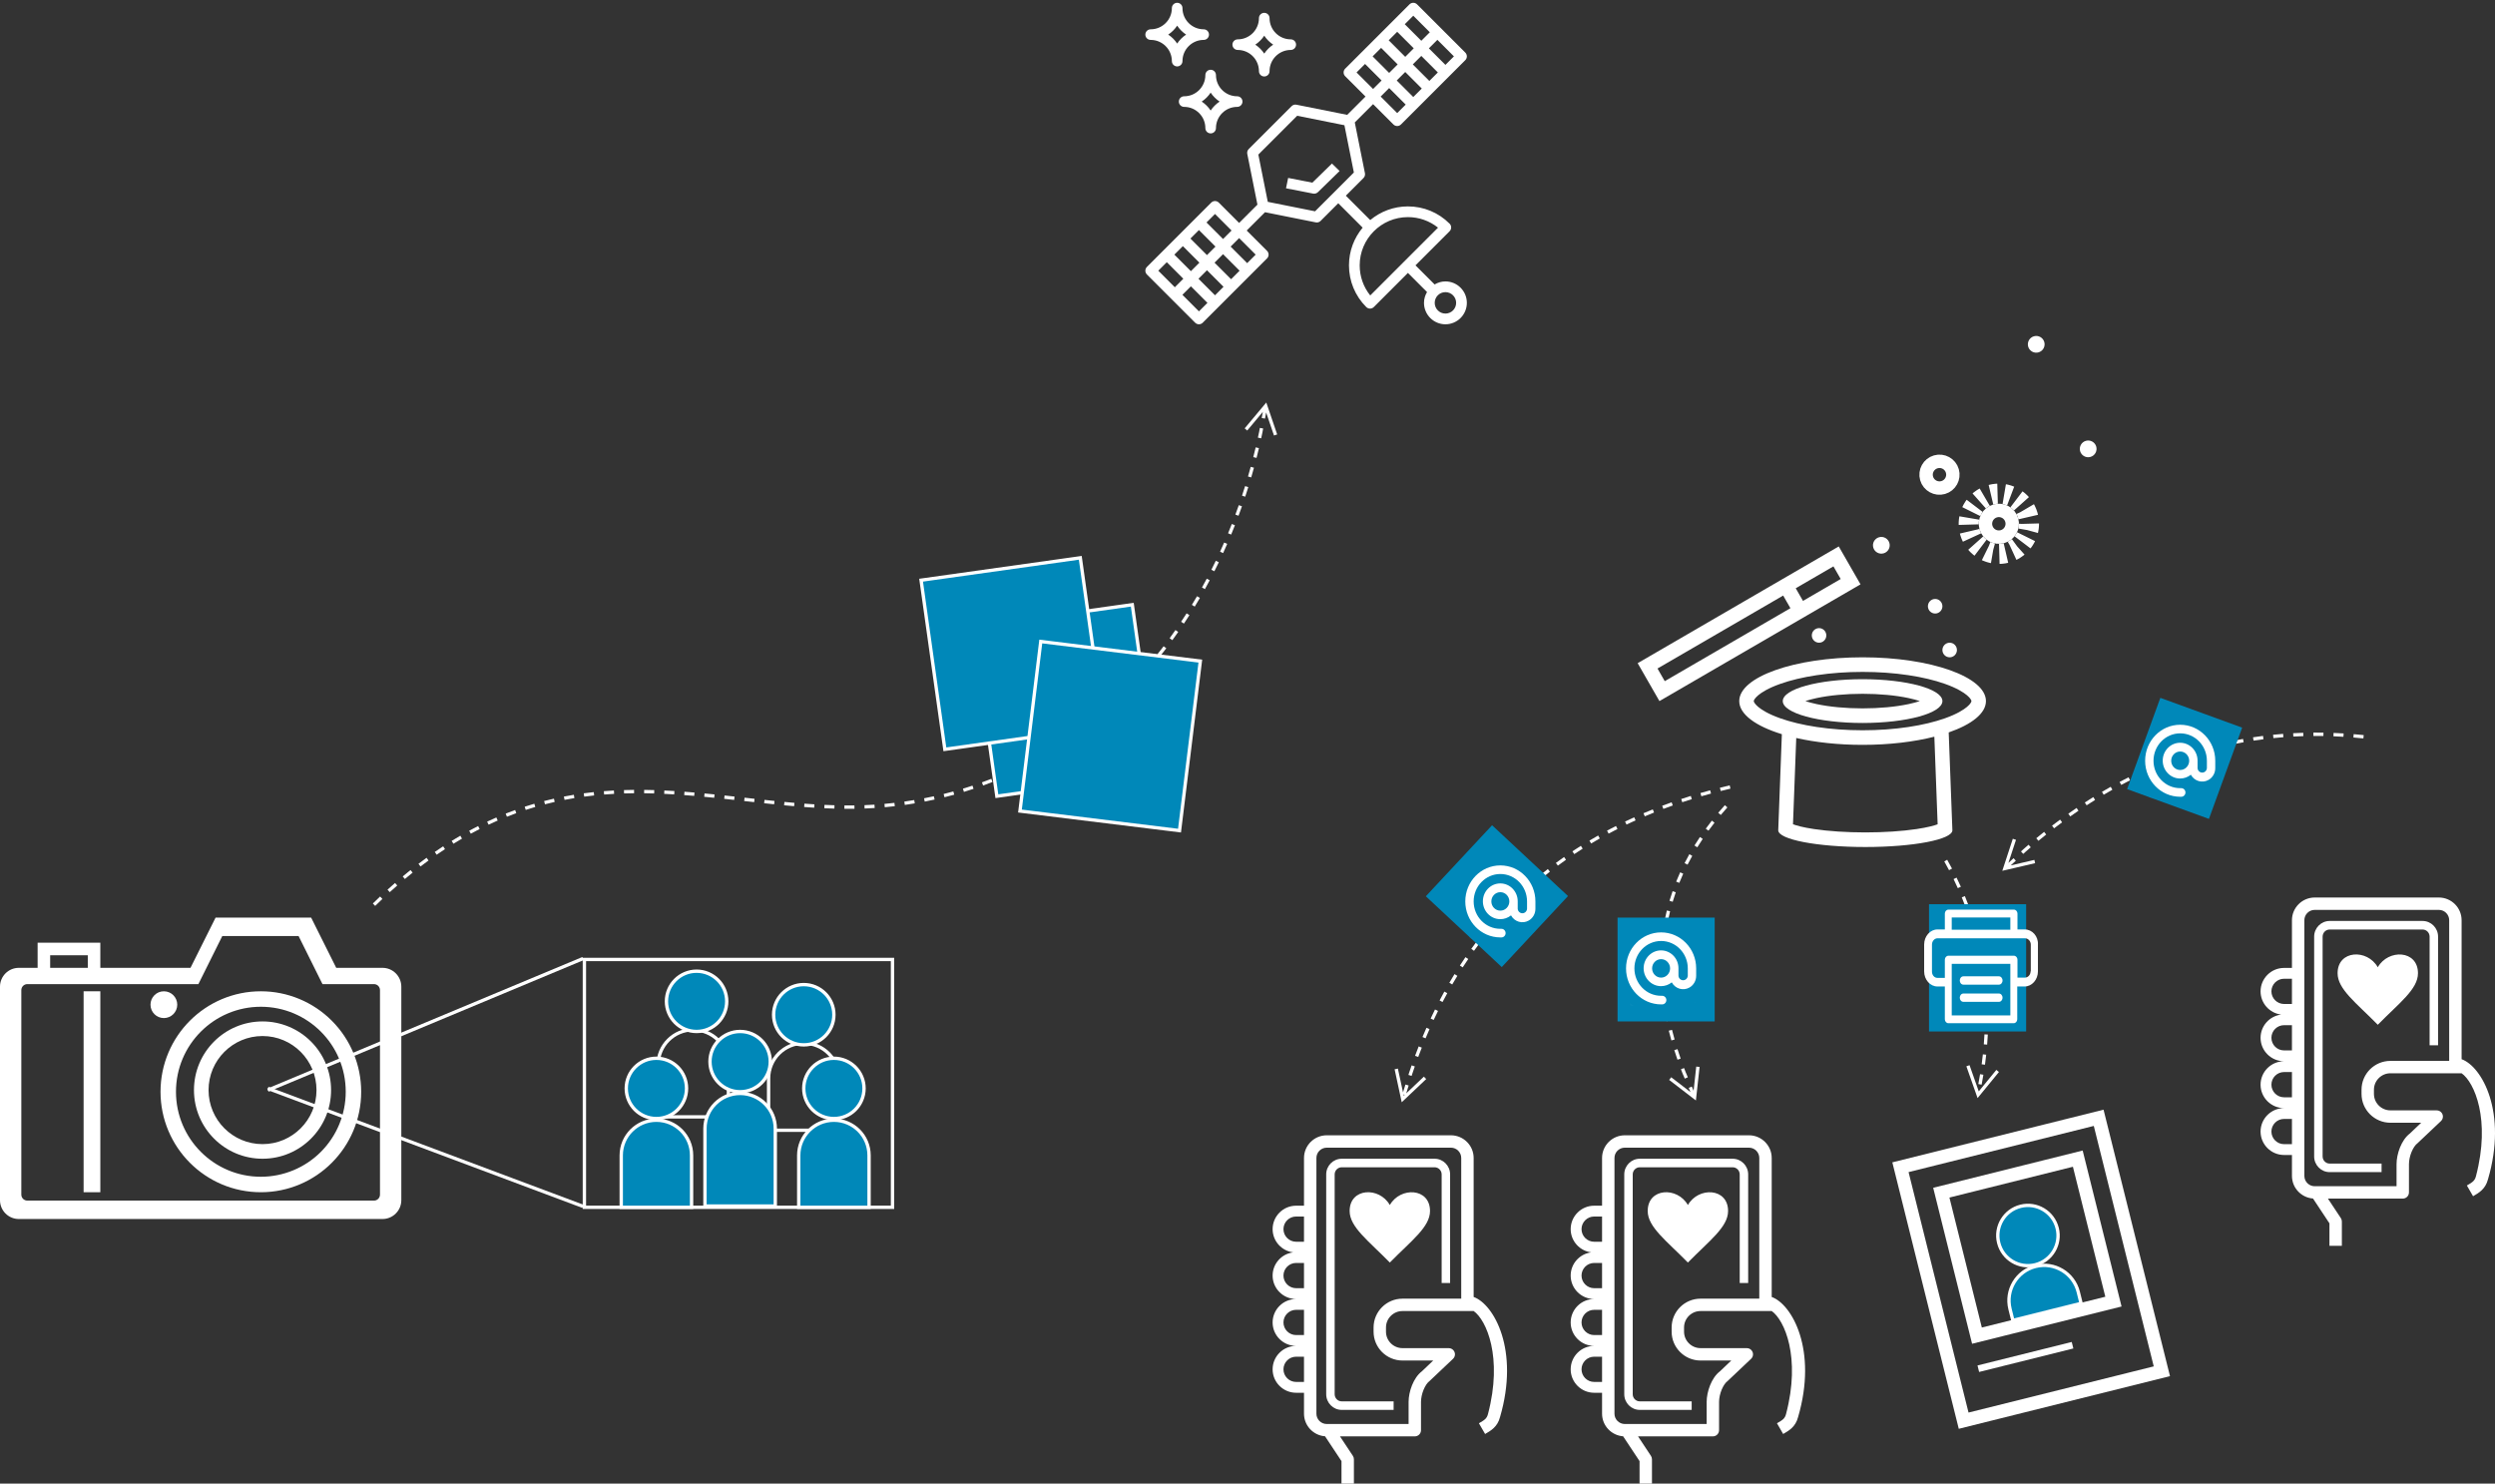 <?xml version="1.0" encoding="UTF-8"?>
<svg width="745px" height="443px" viewBox="0 0 745 443" version="1.1" xmlns="http://www.w3.org/2000/svg" xmlns:xlink="http://www.w3.org/1999/xlink">
    <rect x="0" y="0" width="745" height="443" fill="#333333" stroke="none"/>
    <!-- Generator: Sketch 52.3 (67297) - http://www.bohemiancoding.com/sketch -->
    <title>ai</title>
    <desc>Created with Sketch.</desc>
    <defs>
        <polygon id="path-1" points="2.001 3 26.001 3 25.305 20.82 22.757 23.906 18.365 27 11.223 27 5.01 25.715 2.001 20.225"></polygon>
        <polygon id="path-3" points="12.001 11 36.001 11 35.305 28.82 32.757 31.906 28.365 35 21.223 35 15.01 33.715 12.001 28.225"></polygon>
        <polygon id="path-5" points="5.001 7 29.001 7 28.305 24.82 25.757 27.906 21.365 31 14.223 31 8.01 29.715 5.001 24.225"></polygon>
    </defs>
    <g id="Wireframe" stroke="none" stroke-width="1" fill="none" fill-rule="evenodd">
        <g id="Homepage-Expanded" transform="translate(-551, -2374)">
            <g id="Content" transform="translate(-1, 0)">
                <g id="How-it-works" transform="translate(0.999, 810)">
                    <g id="How-it-works-2---expanded" transform="translate(0, 1483)">
                        <g id="ai" transform="translate(551, 81)">
                            <g id="User" transform="translate(380, 339)">
                                <path d="M52.93,4 L16.073,4 C14.38,4 13.001,5.373 13.001,7.06 L13.001,82.94 C13.001,84.628 14.38,86 16.073,86 L40.373,86 L40.373,79.448 C40.373,76.465 41.762,72.293 44.339,70.345 L47.691,67.162 L38.566,67.162 C33.829,67.162 29.975,63.323 29.975,58.605 L29.975,57.363 C29.975,52.645 33.828,48.806 38.564,48.806 L56.001,48.806 L56.001,7.06 C56.001,5.373 54.624,4 52.93,4 Z" id="Path"></path>
                                <path d="M52.93,4 L16.073,4 C14.38,4 13.001,5.373 13.001,7.06 L13.001,82.94 C13.001,84.628 14.38,86 16.073,86 L40.373,86 L40.373,79.448 C40.373,76.465 41.762,72.293 44.339,70.345 L47.691,67.162 L38.566,67.162 C33.829,67.162 29.975,63.323 29.975,58.605 L29.975,57.363 C29.975,52.645 33.828,48.806 38.564,48.806 L56.001,48.806 L56.001,7.06 C56.001,5.373 54.624,4 52.93,4 Z" id="Path"></path>
                                <path d="M52.93,4 L16.073,4 C14.38,4 13.001,5.373 13.001,7.06 L13.001,82.94 C13.001,84.628 14.38,86 16.073,86 L40.373,86 L40.373,79.448 C40.373,76.465 41.762,72.293 44.339,70.345 L47.691,67.162 L38.566,67.162 C33.829,67.162 29.975,63.323 29.975,58.605 L29.975,57.363 C29.975,52.645 33.828,48.806 38.564,48.806 L56.001,48.806 L56.001,7.06 C56.001,5.373 54.624,4 52.93,4 Z" id="Path"></path>
                                <path d="M24.274,104 L24.274,96.74 C24.274,96.378 24.168,96.025 23.968,95.724 L20.114,89.905 L42.457,89.905 C43.48,89.905 44.31,89.078 44.31,88.058 C44.31,88.036 44.303,88.015 44.303,87.993 C44.303,87.971 44.31,87.95 44.31,87.928 L44.31,79.617 C44.31,77.277 45.51,74.355 46.875,73.364 L53.875,66.744 C53.878,66.739 53.88,66.737 53.883,66.732 C54.053,66.568 54.189,66.376 54.288,66.157 C54.29,66.148 54.295,66.142 54.298,66.135 C54.384,65.934 54.431,65.714 54.442,65.484 C54.442,65.466 54.447,65.452 54.447,65.436 C54.447,65.425 54.45,65.415 54.45,65.407 C54.45,65.19 54.407,64.986 54.339,64.794 C54.33,64.774 54.326,64.755 54.319,64.736 C54.235,64.519 54.108,64.324 53.952,64.154 C53.945,64.147 53.942,64.138 53.937,64.131 C53.932,64.126 53.93,64.126 53.925,64.124 C53.76,63.952 53.568,63.816 53.348,63.72 C53.34,63.717 53.334,63.712 53.326,63.707 C53.125,63.622 52.903,63.576 52.673,63.566 C52.655,63.563 52.641,63.561 52.625,63.561 C52.614,63.558 52.604,63.556 52.595,63.556 L38.784,63.556 C36.066,63.556 33.853,61.35 33.853,58.64 L33.853,57.393 C33.853,54.683 36.066,52.48 38.784,52.48 L58.759,52.48 L59.855,52.48 L60.031,52.48 C63.842,55.147 68.772,66.279 64.314,83.217 C64.313,83.221 64.313,83.227 64.312,83.229 C64.312,83.232 64.31,83.234 64.31,83.234 C63.969,84.586 63.274,85.031 61.6,85.99 L63.45,89.192 C65.184,88.196 67.147,87.065 67.896,84.17 C67.898,84.165 67.901,84.16 67.903,84.155 C73.772,64.114 66.092,50.456 60.028,48.279 L60.028,47.804 L60.028,6.773 C60.028,3.038 56.978,0 53.233,0 L16.168,0 C12.421,0 9.373,3.038 9.373,6.773 L9.373,21.024 L7.021,21.024 C3.151,21.024 0.001,24.164 0.001,28.022 C0.001,31.585 2.687,34.527 6.146,34.958 C2.687,35.39 0.001,38.332 0.001,41.895 C0.001,45.752 3.151,48.891 7.021,48.891 C3.151,48.891 0.001,52.03 0.001,55.889 C0.001,59.748 3.151,62.887 7.021,62.887 C3.151,62.887 0.001,66.026 0.001,69.885 C0.001,73.743 3.151,76.882 7.021,76.882 L9.373,76.882 L9.373,83.132 C9.373,86.695 12.149,89.62 15.658,89.879 L20.568,97.294 L20.568,104 L24.274,104 Z M9.371,73.651 L7.02,73.651 C4.936,73.651 3.24,71.96 3.24,69.882 C3.24,67.805 4.936,66.114 7.02,66.114 L9.371,66.114 L9.371,73.651 Z M9.371,59.654 L7.02,59.654 C4.936,59.654 3.24,57.964 3.24,55.885 C3.24,53.806 4.936,52.115 7.02,52.115 L9.371,52.115 L9.371,59.654 Z M9.371,45.657 L7.02,45.657 C4.936,45.657 3.24,43.966 3.24,41.89 C3.24,39.811 4.936,38.121 7.02,38.121 L9.371,38.121 L9.371,45.657 Z M9.371,31.789 L7.02,31.789 C4.936,31.789 3.24,30.098 3.24,28.022 C3.24,25.946 4.936,24.255 7.02,24.255 L9.371,24.255 L9.371,31.789 Z M56.32,48.783 L38.785,48.783 C34.022,48.783 30.148,52.645 30.148,57.393 L30.148,58.645 C30.148,63.392 34.023,67.255 38.786,67.255 L47.963,67.255 L44.592,70.459 C42.001,72.42 40.604,76.619 40.604,79.619 L40.604,86.211 L16.167,86.211 C14.464,86.211 13.078,84.83 13.078,83.132 L13.078,6.773 C13.078,5.076 14.464,3.695 16.167,3.695 L53.232,3.695 C54.935,3.695 56.32,5.076 56.32,6.773 L56.32,48.783 Z" id="Shape" fill="#FFFFFF" fill-rule="nonzero"></path>
                                <path d="M53.001,11.678 C53.001,9.099 50.921,7 48.366,7 L20.637,7 C18.081,7 16.001,9.098 16.001,11.678 L16.001,77.319 C16.001,79.9 18.081,82 20.637,82 L36.131,82 L36.133,79.448 L20.637,79.448 C19.474,79.448 18.529,78.493 18.529,77.32 L18.529,11.678 C18.529,10.506 19.475,9.552 20.637,9.552 L48.366,9.552 C49.528,9.552 50.474,10.506 50.474,11.678 L50.474,44.117 L53.001,44.117 L53.001,11.678 Z" id="Path" fill="#FFFFFF"></path>
                                <path d="M35.001,38 C28.574,31.455 23.001,27.393 23.001,22.611 C23.001,15.668 31.852,15.282 35.001,20.824 C38.127,15.323 47.001,15.644 47.001,22.611 C47.003,27.392 41.432,31.454 35.001,38 Z" id="Path" fill="#FFFFFF"></path>
                            </g>
                            <g id="User-Copy" transform="translate(469, 339)">
                                <path d="M52.93,4 L16.073,4 C14.38,4 13.001,5.373 13.001,7.06 L13.001,82.94 C13.001,84.628 14.38,86 16.073,86 L40.373,86 L40.373,79.448 C40.373,76.465 41.762,72.293 44.339,70.345 L47.691,67.162 L38.566,67.162 C33.829,67.162 29.975,63.323 29.975,58.605 L29.975,57.363 C29.975,52.645 33.828,48.806 38.564,48.806 L56.001,48.806 L56.001,7.06 C56.001,5.373 54.624,4 52.93,4 Z" id="Path"></path>
                                <path d="M52.93,4 L16.073,4 C14.38,4 13.001,5.373 13.001,7.06 L13.001,82.94 C13.001,84.628 14.38,86 16.073,86 L40.373,86 L40.373,79.448 C40.373,76.465 41.762,72.293 44.339,70.345 L47.691,67.162 L38.566,67.162 C33.829,67.162 29.975,63.323 29.975,58.605 L29.975,57.363 C29.975,52.645 33.828,48.806 38.564,48.806 L56.001,48.806 L56.001,7.06 C56.001,5.373 54.624,4 52.93,4 Z" id="Path"></path>
                                <path d="M52.93,4 L16.073,4 C14.38,4 13.001,5.373 13.001,7.06 L13.001,82.94 C13.001,84.628 14.38,86 16.073,86 L40.373,86 L40.373,79.448 C40.373,76.465 41.762,72.293 44.339,70.345 L47.691,67.162 L38.566,67.162 C33.829,67.162 29.975,63.323 29.975,58.605 L29.975,57.363 C29.975,52.645 33.828,48.806 38.564,48.806 L56.001,48.806 L56.001,7.06 C56.001,5.373 54.624,4 52.93,4 Z" id="Path"></path>
                                <path d="M24.274,104 L24.274,96.74 C24.274,96.378 24.168,96.025 23.968,95.724 L20.114,89.905 L42.457,89.905 C43.48,89.905 44.31,89.078 44.31,88.058 C44.31,88.036 44.303,88.015 44.303,87.993 C44.303,87.971 44.31,87.95 44.31,87.928 L44.31,79.617 C44.31,77.277 45.51,74.355 46.875,73.364 L53.875,66.744 C53.878,66.739 53.88,66.737 53.883,66.732 C54.053,66.568 54.189,66.376 54.288,66.157 C54.29,66.148 54.295,66.142 54.298,66.135 C54.384,65.934 54.431,65.714 54.442,65.484 C54.442,65.466 54.447,65.452 54.447,65.436 C54.447,65.425 54.45,65.415 54.45,65.407 C54.45,65.19 54.407,64.986 54.339,64.794 C54.33,64.774 54.326,64.755 54.319,64.736 C54.235,64.519 54.108,64.324 53.952,64.154 C53.945,64.147 53.942,64.138 53.937,64.131 C53.932,64.126 53.93,64.126 53.925,64.124 C53.76,63.952 53.568,63.816 53.348,63.72 C53.34,63.717 53.334,63.712 53.326,63.707 C53.125,63.622 52.903,63.576 52.673,63.566 C52.655,63.563 52.641,63.561 52.625,63.561 C52.614,63.558 52.604,63.556 52.595,63.556 L38.784,63.556 C36.066,63.556 33.853,61.35 33.853,58.64 L33.853,57.393 C33.853,54.683 36.066,52.48 38.784,52.48 L58.759,52.48 L59.855,52.48 L60.031,52.48 C63.842,55.147 68.772,66.279 64.314,83.217 C64.313,83.221 64.313,83.227 64.312,83.229 C64.312,83.232 64.31,83.234 64.31,83.234 C63.969,84.586 63.274,85.031 61.6,85.99 L63.45,89.192 C65.184,88.196 67.147,87.065 67.896,84.17 C67.898,84.165 67.901,84.16 67.903,84.155 C73.772,64.114 66.092,50.456 60.028,48.279 L60.028,47.804 L60.028,6.773 C60.028,3.038 56.978,0 53.233,0 L16.168,0 C12.421,0 9.373,3.038 9.373,6.773 L9.373,21.024 L7.021,21.024 C3.151,21.024 0.001,24.164 0.001,28.022 C0.001,31.585 2.687,34.527 6.146,34.958 C2.687,35.39 0.001,38.332 0.001,41.895 C0.001,45.752 3.151,48.891 7.021,48.891 C3.151,48.891 0.001,52.03 0.001,55.889 C0.001,59.748 3.151,62.887 7.021,62.887 C3.151,62.887 0.001,66.026 0.001,69.885 C0.001,73.743 3.151,76.882 7.021,76.882 L9.373,76.882 L9.373,83.132 C9.373,86.695 12.149,89.62 15.658,89.879 L20.568,97.294 L20.568,104 L24.274,104 Z M9.371,73.651 L7.02,73.651 C4.936,73.651 3.24,71.96 3.24,69.882 C3.24,67.805 4.936,66.114 7.02,66.114 L9.371,66.114 L9.371,73.651 Z M9.371,59.654 L7.02,59.654 C4.936,59.654 3.24,57.964 3.24,55.885 C3.24,53.806 4.936,52.115 7.02,52.115 L9.371,52.115 L9.371,59.654 Z M9.371,45.657 L7.02,45.657 C4.936,45.657 3.24,43.966 3.24,41.89 C3.24,39.811 4.936,38.121 7.02,38.121 L9.371,38.121 L9.371,45.657 Z M9.371,31.789 L7.02,31.789 C4.936,31.789 3.24,30.098 3.24,28.022 C3.24,25.946 4.936,24.255 7.02,24.255 L9.371,24.255 L9.371,31.789 Z M56.32,48.783 L38.785,48.783 C34.022,48.783 30.148,52.645 30.148,57.393 L30.148,58.645 C30.148,63.392 34.023,67.255 38.786,67.255 L47.963,67.255 L44.592,70.459 C42.001,72.42 40.604,76.619 40.604,79.619 L40.604,86.211 L16.167,86.211 C14.464,86.211 13.078,84.83 13.078,83.132 L13.078,6.773 C13.078,5.076 14.464,3.695 16.167,3.695 L53.232,3.695 C54.935,3.695 56.32,5.076 56.32,6.773 L56.32,48.783 Z" id="Shape" fill="#FFFFFF" fill-rule="nonzero"></path>
                                <path d="M53.001,11.678 C53.001,9.099 50.921,7 48.366,7 L20.637,7 C18.081,7 16.001,9.098 16.001,11.678 L16.001,77.319 C16.001,79.9 18.081,82 20.637,82 L36.131,82 L36.133,79.448 L20.637,79.448 C19.474,79.448 18.529,78.493 18.529,77.32 L18.529,11.678 C18.529,10.506 19.475,9.552 20.637,9.552 L48.366,9.552 C49.528,9.552 50.474,10.506 50.474,11.678 L50.474,44.117 L53.001,44.117 L53.001,11.678 Z" id="Path" fill="#FFFFFF"></path>
                                <path d="M35.001,38 C28.574,31.455 23.001,27.393 23.001,22.611 C23.001,15.668 31.852,15.282 35.001,20.824 C38.127,15.323 47.001,15.644 47.001,22.611 C47.003,27.392 41.432,31.454 35.001,38 Z" id="Path" fill="#FFFFFF"></path>
                            </g>
                            <g id="User-Copy-2" transform="translate(675, 268)">
                                <path d="M52.93,4 L16.073,4 C14.38,4 13.001,5.373 13.001,7.06 L13.001,82.94 C13.001,84.628 14.38,86 16.073,86 L40.373,86 L40.373,79.448 C40.373,76.465 41.762,72.293 44.339,70.345 L47.691,67.162 L38.566,67.162 C33.829,67.162 29.975,63.323 29.975,58.605 L29.975,57.363 C29.975,52.645 33.828,48.806 38.564,48.806 L56.001,48.806 L56.001,7.06 C56.001,5.373 54.624,4 52.93,4 Z" id="Path"></path>
                                <path d="M52.93,4 L16.073,4 C14.38,4 13.001,5.373 13.001,7.06 L13.001,82.94 C13.001,84.628 14.38,86 16.073,86 L40.373,86 L40.373,79.448 C40.373,76.465 41.762,72.293 44.339,70.345 L47.691,67.162 L38.566,67.162 C33.829,67.162 29.975,63.323 29.975,58.605 L29.975,57.363 C29.975,52.645 33.828,48.806 38.564,48.806 L56.001,48.806 L56.001,7.06 C56.001,5.373 54.624,4 52.93,4 Z" id="Path"></path>
                                <path d="M52.93,4 L16.073,4 C14.38,4 13.001,5.373 13.001,7.06 L13.001,82.94 C13.001,84.628 14.38,86 16.073,86 L40.373,86 L40.373,79.448 C40.373,76.465 41.762,72.293 44.339,70.345 L47.691,67.162 L38.566,67.162 C33.829,67.162 29.975,63.323 29.975,58.605 L29.975,57.363 C29.975,52.645 33.828,48.806 38.564,48.806 L56.001,48.806 L56.001,7.06 C56.001,5.373 54.624,4 52.93,4 Z" id="Path"></path>
                                <path d="M24.274,104 L24.274,96.74 C24.274,96.378 24.168,96.025 23.968,95.724 L20.114,89.905 L42.457,89.905 C43.48,89.905 44.31,89.078 44.31,88.058 C44.31,88.036 44.303,88.015 44.303,87.993 C44.303,87.971 44.31,87.95 44.31,87.928 L44.31,79.617 C44.31,77.277 45.51,74.355 46.875,73.364 L53.875,66.744 C53.878,66.739 53.88,66.737 53.883,66.732 C54.053,66.568 54.189,66.376 54.288,66.157 C54.29,66.148 54.295,66.142 54.298,66.135 C54.384,65.934 54.431,65.714 54.442,65.484 C54.442,65.466 54.447,65.452 54.447,65.436 C54.447,65.425 54.45,65.415 54.45,65.407 C54.45,65.19 54.407,64.986 54.339,64.794 C54.33,64.774 54.326,64.755 54.319,64.736 C54.235,64.519 54.108,64.324 53.952,64.154 C53.945,64.147 53.942,64.138 53.937,64.131 C53.932,64.126 53.93,64.126 53.925,64.124 C53.76,63.952 53.568,63.816 53.348,63.72 C53.34,63.717 53.334,63.712 53.326,63.707 C53.125,63.622 52.903,63.576 52.673,63.566 C52.655,63.563 52.641,63.561 52.625,63.561 C52.614,63.558 52.604,63.556 52.595,63.556 L38.784,63.556 C36.066,63.556 33.853,61.35 33.853,58.64 L33.853,57.393 C33.853,54.683 36.066,52.48 38.784,52.48 L58.759,52.48 L59.855,52.48 L60.031,52.48 C63.842,55.147 68.772,66.279 64.314,83.217 C64.313,83.221 64.313,83.227 64.312,83.229 C64.312,83.232 64.31,83.234 64.31,83.234 C63.969,84.586 63.274,85.031 61.6,85.99 L63.45,89.192 C65.184,88.196 67.147,87.065 67.896,84.17 C67.898,84.165 67.901,84.16 67.903,84.155 C73.772,64.114 66.092,50.456 60.028,48.279 L60.028,47.804 L60.028,6.773 C60.028,3.038 56.978,0 53.233,0 L16.168,0 C12.421,0 9.373,3.038 9.373,6.773 L9.373,21.024 L7.021,21.024 C3.151,21.024 0.001,24.164 0.001,28.022 C0.001,31.585 2.687,34.527 6.146,34.958 C2.687,35.39 0.001,38.332 0.001,41.895 C0.001,45.752 3.151,48.891 7.021,48.891 C3.151,48.891 0.001,52.03 0.001,55.889 C0.001,59.748 3.151,62.887 7.021,62.887 C3.151,62.887 0.001,66.026 0.001,69.885 C0.001,73.743 3.151,76.882 7.021,76.882 L9.373,76.882 L9.373,83.132 C9.373,86.695 12.149,89.62 15.658,89.879 L20.568,97.294 L20.568,104 L24.274,104 Z M9.371,73.651 L7.02,73.651 C4.936,73.651 3.24,71.96 3.24,69.882 C3.24,67.805 4.936,66.114 7.02,66.114 L9.371,66.114 L9.371,73.651 Z M9.371,59.654 L7.02,59.654 C4.936,59.654 3.24,57.964 3.24,55.885 C3.24,53.806 4.936,52.115 7.02,52.115 L9.371,52.115 L9.371,59.654 Z M9.371,45.657 L7.02,45.657 C4.936,45.657 3.24,43.966 3.24,41.89 C3.24,39.811 4.936,38.121 7.02,38.121 L9.371,38.121 L9.371,45.657 Z M9.371,31.789 L7.02,31.789 C4.936,31.789 3.24,30.098 3.24,28.022 C3.24,25.946 4.936,24.255 7.02,24.255 L9.371,24.255 L9.371,31.789 Z M56.32,48.783 L38.785,48.783 C34.022,48.783 30.148,52.645 30.148,57.393 L30.148,58.645 C30.148,63.392 34.023,67.255 38.786,67.255 L47.963,67.255 L44.592,70.459 C42.001,72.42 40.604,76.619 40.604,79.619 L40.604,86.211 L16.167,86.211 C14.464,86.211 13.078,84.83 13.078,83.132 L13.078,6.773 C13.078,5.076 14.464,3.695 16.167,3.695 L53.232,3.695 C54.935,3.695 56.32,5.076 56.32,6.773 L56.32,48.783 Z" id="Shape" fill="#FFFFFF" fill-rule="nonzero"></path>
                                <path d="M53.001,11.678 C53.001,9.099 50.921,7 48.366,7 L20.637,7 C18.081,7 16.001,9.098 16.001,11.678 L16.001,77.319 C16.001,79.9 18.081,82 20.637,82 L36.131,82 L36.133,79.448 L20.637,79.448 C19.474,79.448 18.529,78.493 18.529,77.32 L18.529,11.678 C18.529,10.506 19.475,9.552 20.637,9.552 L48.366,9.552 C49.528,9.552 50.474,10.506 50.474,11.678 L50.474,44.117 L53.001,44.117 L53.001,11.678 Z" id="Path" fill="#FFFFFF"></path>
                                <path d="M35.001,38 C28.574,31.455 23.001,27.393 23.001,22.611 C23.001,15.668 31.852,15.282 35.001,20.824 C38.127,15.323 47.001,15.644 47.001,22.611 C47.003,27.392 41.432,31.454 35.001,38 Z" id="Path" fill="#FFFFFF"></path>
                            </g>
                            <g id="Magic" transform="translate(489, 97)">
                                <g id="Group" transform="translate(0.001, 66)" fill="#FFFFFF">
                                    <path d="M88.835,20.202 C90.031,20.202 90.999,19.227 90.999,18.023 C90.999,16.82 90.031,15.844 88.835,15.844 C87.638,15.844 86.667,16.82 86.667,18.023 C86.667,19.227 87.638,20.202 88.835,20.202 Z" id="Path"></path>
                                    <path d="M52,26.738 C52,27.941 52.971,28.916 54.168,28.916 C55.364,28.916 56.335,27.941 56.335,26.738 C56.335,25.534 55.364,24.56 54.168,24.56 C52.971,24.56 52,25.535 52,26.738 Z" id="Path"></path>
                                    <path d="M93.167,33.274 C94.364,33.274 95.335,32.299 95.335,31.096 C95.335,29.892 94.364,28.916 93.167,28.916 C91.97,28.916 90.999,29.892 90.999,31.096 C90.999,32.299 91.97,33.274 93.167,33.274 Z" id="Path"></path>
                                    <path d="M103.999,46.346 C103.999,39.127 87.511,33.274 67.167,33.274 C46.824,33.274 30.333,39.127 30.333,46.346 C30.333,50.294 35.265,53.833 43.059,56.23 L41.977,84.921 C41.977,87.682 53.619,89.92 67.977,89.92 C82.338,89.92 93.979,87.682 93.979,84.921 L92.878,55.705 C99.74,53.33 103.999,50.016 103.999,46.346 Z M89.574,83.13 C88.565,83.505 86.658,84.056 83.296,84.559 C78.967,85.207 73.528,85.562 67.977,85.562 C62.429,85.562 56.989,85.207 52.66,84.559 C49.296,84.056 47.392,83.505 46.382,83.13 L47.354,57.368 C53.073,58.665 59.871,59.418 67.167,59.418 C75.159,59.418 82.554,58.515 88.59,56.98 L89.574,83.13 Z M98.331,48.088 C97.328,48.929 95.376,50.201 91.77,51.481 C88.647,52.588 84.979,53.464 80.865,54.082 C76.533,54.731 71.925,55.06 67.167,55.06 C62.407,55.06 57.798,54.731 53.469,54.082 C49.356,53.464 45.687,52.588 42.564,51.481 C38.959,50.201 37.007,48.929 36.004,48.088 C34.947,47.201 34.668,46.561 34.668,46.346 C34.668,46.132 34.947,45.491 36.004,44.604 C37.007,43.763 38.959,42.491 42.564,41.211 C45.687,40.104 49.356,39.229 53.469,38.612 C57.798,37.96 62.407,37.632 67.167,37.632 C71.925,37.632 76.533,37.96 80.865,38.612 C84.979,39.229 88.647,40.104 91.77,41.211 C95.376,42.491 97.328,43.763 98.331,44.604 C99.388,45.491 99.667,46.132 99.667,46.346 C99.667,46.561 99.388,47.201 98.331,48.088 Z" id="Shape" fill-rule="nonzero"></path>
                                    <path d="M67.167,39.81 C54.006,39.81 43.332,42.736 43.332,46.346 C43.332,49.955 54.006,52.882 67.167,52.882 C80.329,52.882 90.999,49.955 90.999,46.346 C90.999,42.736 80.329,39.81 67.167,39.81 Z M80.903,47.243 C77.035,48.069 72.156,48.524 67.167,48.524 C62.178,48.524 57.3,48.069 53.428,47.243 C52.063,46.949 50.956,46.641 50.08,46.346 C50.956,46.051 52.064,45.743 53.428,45.449 C57.3,44.622 62.178,44.168 67.167,44.168 C72.156,44.168 77.035,44.623 80.903,45.449 C82.271,45.743 83.376,46.051 84.255,46.346 C83.376,46.641 82.271,46.949 80.903,47.243 Z" id="Shape" fill-rule="nonzero"></path>
                                    <path d="M60.045,0.166 L0.001,35.026 L6.501,46.346 L66.545,11.488 L60.045,0.166 Z M60.626,9.892 L49.369,16.428 L47.201,12.654 L58.459,6.118 L60.626,9.892 Z M5.923,36.62 L43.45,14.834 L45.614,18.608 L8.088,40.394 L5.923,36.62 Z" id="Shape" fill-rule="nonzero"></path>
                                </g>
                                <g id="Magic-" transform="translate(100.678, 39.824) rotate(254) translate(-100.678, -39.824) translate(70.178, 3.324)">
                                    <path d="M9.706,47 C14.67,47 18.693,42.971 18.693,38 C18.693,33.029 14.67,29 9.706,29 C4.742,29 0.718,33.029 0.718,38 C0.718,42.971 4.742,47 9.706,47 Z" id="Oval-Copy" stroke="#FFFFFF" stroke-width="6" stroke-dasharray="2"></path>
                                    <ellipse id="Oval" stroke="#FFFFFF" stroke-width="4" cx="9.706" cy="38" rx="3.994" ry="4"></ellipse>
                                    <ellipse id="Oval-Copy-5" fill="#FFFFFF" cx="23.853" cy="69.806" rx="2.497" ry="2.5"></ellipse>
                                    <ellipse id="Oval-Copy-7" fill="#FFFFFF" cx="13.201" cy="2.5" rx="2.497" ry="2.5"></ellipse>
                                    <ellipse id="Oval-Copy-8" fill="#FFFFFF" cx="58.139" cy="63.5" rx="2.497" ry="2.5"></ellipse>
                                    <ellipse id="Oval-Copy-6" stroke="#FFFFFF" stroke-width="4" cx="28.68" cy="25" rx="3.994" ry="4"></ellipse>
                                </g>
                            </g>
                            <path id="Path-10" d="M419.444,326.911 L419.069,326.795 L419.154,327.186 L419.444,326.911 Z M419.894,326.484 L425.172,321.485 L425.86,322.211 L419.196,328.523 L418.551,329.134 L418.363,328.265 L416.429,319.293 L417.407,319.082 L418.939,326.189 L419.666,323.839 L420.621,324.134 L419.894,326.484 Z M516.483,234.513 L516.712,235.487 C515.737,235.716 514.768,235.953 513.806,236.196 L513.56,235.227 C514.528,234.982 515.502,234.744 516.483,234.513 Z M510.648,235.991 L510.91,236.956 C509.943,237.219 508.983,237.489 508.029,237.766 L507.75,236.806 C508.709,236.527 509.675,236.256 510.648,235.991 Z M504.872,237.672 L505.169,238.627 C504.212,238.925 503.262,239.23 502.32,239.543 L502.005,238.594 C502.953,238.279 503.909,237.972 504.872,237.672 Z M499.152,239.571 L499.485,240.514 C498.542,240.848 497.606,241.189 496.677,241.539 L496.325,240.603 C497.26,240.251 498.202,239.907 499.152,239.571 Z M493.523,241.69 L493.894,242.618 C492.965,242.99 492.044,243.369 491.131,243.757 L490.74,242.836 C491.66,242.446 492.588,242.064 493.523,241.69 Z M487.971,244.047 L488.381,244.959 C487.469,245.369 486.566,245.788 485.671,246.215 L485.24,245.313 C486.142,244.882 487.052,244.461 487.971,244.047 Z M482.528,246.644 L482.979,247.536 C482.086,247.987 481.202,248.446 480.326,248.914 L479.855,248.032 C480.738,247.561 481.629,247.098 482.528,246.644 Z M477.204,249.489 L477.696,250.36 C476.826,250.851 475.964,251.352 475.111,251.862 L474.598,251.003 C475.458,250.489 476.327,249.985 477.204,249.489 Z M472.05,252.566 L472.583,253.412 C471.738,253.945 470.902,254.487 470.074,255.037 L469.52,254.205 C470.355,253.649 471.198,253.103 472.05,252.566 Z M467.029,255.908 L467.603,256.726 C466.787,257.3 465.979,257.883 465.18,258.474 L464.585,257.671 C465.391,257.074 466.205,256.486 467.029,255.908 Z M462.182,259.499 L462.798,260.287 C462.012,260.901 461.236,261.524 460.468,262.157 L459.832,261.385 C460.606,260.747 461.39,260.118 462.182,259.499 Z M457.522,263.339 L458.178,264.094 C457.426,264.747 456.684,265.41 455.95,266.081 L455.275,265.344 C456.015,264.666 456.764,263.998 457.522,263.339 Z M453.069,267.417 L453.763,268.137 C453.047,268.828 452.339,269.529 451.641,270.239 L450.928,269.538 C451.632,268.821 452.346,268.115 453.069,267.417 Z M448.835,271.722 L449.566,272.405 C448.887,273.132 448.218,273.869 447.557,274.615 L446.808,273.952 C447.475,273.2 448.15,272.456 448.835,271.722 Z M444.827,276.249 L445.592,276.892 C444.953,277.653 444.322,278.423 443.701,279.203 L442.919,278.579 C443.546,277.793 444.182,277.017 444.827,276.249 Z M441.109,280.907 L441.907,281.511 C441.307,282.303 440.715,283.104 440.133,283.914 L439.321,283.33 C439.908,282.513 440.504,281.706 441.109,280.907 Z M437.585,285.809 L438.411,286.373 C437.852,287.193 437.301,288.023 436.759,288.861 L435.919,288.318 C436.466,287.473 437.021,286.637 437.585,285.809 Z M434.313,290.869 L435.165,291.392 C434.646,292.239 434.135,293.094 433.633,293.958 L432.769,293.455 C433.275,292.585 433.789,291.723 434.313,290.869 Z M431.28,296.086 L432.156,296.569 C431.677,297.438 431.206,298.317 430.743,299.203 L429.857,298.741 C430.323,297.847 430.797,296.963 431.28,296.086 Z M428.491,301.43 L429.388,301.873 C428.949,302.763 428.517,303.662 428.093,304.568 L427.187,304.145 C427.614,303.232 428.049,302.327 428.491,301.43 Z M425.939,306.893 L426.853,307.297 C426.452,308.205 426.059,309.12 425.673,310.044 L424.751,309.658 C425.139,308.729 425.535,307.807 425.939,306.893 Z M423.615,312.456 L424.546,312.823 C424.182,313.746 423.825,314.677 423.476,315.616 L422.539,315.267 C422.89,314.322 423.249,313.385 423.615,312.456 Z M421.512,318.111 L422.456,318.442 C422.193,319.192 421.935,319.946 421.685,320.696 L421.508,321.268 L420.552,320.973 L420.733,320.389 C420.988,319.625 421.248,318.866 421.512,318.111 Z" fill="#FFFFFF" fill-rule="nonzero"></path>
                            <path id="Path-10-Copy" d="M600.377,258.418 L607.458,256.77 L607.684,257.744 L598.744,259.825 L597.879,260.026 L598.156,259.182 L601.02,250.461 L601.97,250.773 L599.702,257.68 L601.248,256.265 L601.923,257.003 L600.377,258.418 Z M705.799,219.503 L705.696,220.497 C704.702,220.394 703.71,220.301 702.721,220.219 L702.804,219.222 C703.8,219.305 704.798,219.398 705.799,219.503 Z M699.8,219.006 L699.739,220.004 C698.742,219.943 697.748,219.893 696.757,219.854 L696.796,218.855 C697.795,218.894 698.796,218.944 699.8,219.006 Z M693.777,218.772 L693.761,219.771 C692.762,219.755 691.766,219.75 690.773,219.757 L690.767,218.757 C691.768,218.75 692.771,218.755 693.777,218.772 Z M687.744,218.812 L687.774,219.811 C686.775,219.841 685.78,219.883 684.787,219.936 L684.733,218.938 C685.734,218.884 686.737,218.842 687.744,218.812 Z M681.735,219.134 L681.812,220.131 C680.817,220.208 679.825,220.297 678.836,220.398 L678.734,219.403 C679.732,219.302 680.732,219.212 681.735,219.134 Z M675.738,219.746 L675.864,220.738 C674.875,220.863 673.888,221 672.904,221.15 L672.754,220.161 C673.746,220.011 674.741,219.872 675.738,219.746 Z M669.77,220.652 L669.944,221.636 C668.963,221.81 667.984,221.996 667.008,222.195 L666.809,221.215 C667.793,221.015 668.78,220.827 669.77,220.652 Z M663.843,221.855 L664.067,222.83 C663.096,223.052 662.128,223.287 661.164,223.533 L660.916,222.564 C661.889,222.316 662.865,222.079 663.843,221.855 Z M658.035,223.338 L658.306,224.301 C657.348,224.571 656.393,224.853 655.441,225.147 L655.146,224.191 C656.106,223.895 657.069,223.611 658.035,223.338 Z M652.275,225.117 L652.593,226.065 C651.65,226.382 650.71,226.71 649.773,227.051 L649.431,226.111 C650.376,225.768 651.324,225.436 652.275,225.117 Z M646.601,227.179 L646.965,228.11 C646.039,228.472 645.116,228.846 644.195,229.232 L643.809,228.31 C644.737,227.921 645.668,227.544 646.601,227.179 Z M641.037,229.51 L641.445,230.423 C640.538,230.829 639.633,231.246 638.731,231.675 L638.301,230.772 C639.21,230.34 640.122,229.919 641.037,229.51 Z M635.587,232.102 L636.037,232.995 C635.15,233.442 634.266,233.901 633.385,234.37 L632.914,233.488 C633.803,233.014 634.693,232.552 635.587,232.102 Z M630.256,234.943 L630.746,235.815 C629.88,236.301 629.016,236.799 628.155,237.308 L627.647,236.447 C628.514,235.934 629.384,235.433 630.256,234.943 Z M625.059,238.014 L625.586,238.864 C624.742,239.387 623.901,239.921 623.063,240.466 L622.518,239.627 C623.362,239.078 624.209,238.541 625.059,238.014 Z M620.063,241.257 L620.624,242.084 C619.803,242.642 618.983,243.209 618.167,243.788 L617.589,242.971 C618.411,242.389 619.236,241.818 620.063,241.257 Z M615.143,244.739 L615.737,245.544 C614.938,246.133 614.141,246.732 613.347,247.342 L612.738,246.548 C613.538,245.935 614.339,245.332 615.143,244.739 Z M610.367,248.403 L610.99,249.185 C610.214,249.804 609.44,250.433 608.669,251.071 L608.031,250.3 C608.808,249.658 609.586,249.026 610.367,248.403 Z M605.726,252.242 L606.376,253.001 C605.863,253.441 605.35,253.886 604.847,254.328 L604.136,254.978 L603.461,254.24 L604.179,253.583 C604.694,253.132 605.209,252.685 605.726,252.242 Z" fill="#FFFFFF" fill-rule="nonzero"></path>
                            <g id="Satellite" transform="translate(342, 0.832)" fill="#FFFFFF">
                                <path d="M14.87,95.531 C15.182,95.843 15.592,96 16.002,96 C16.411,96 16.821,95.843 17.133,95.531 L36.333,76.331 C36.958,75.706 36.958,74.694 36.333,74.069 L30.264,68 L35.728,62.536 L50.888,65.568 C50.992,65.591 51.097,65.6 51.201,65.6 C51.622,65.6 52.03,65.434 52.333,65.131 L57.601,59.863 L64.884,67.146 C62.339,70.2 60.801,74.123 60.801,78.4 C60.801,83.101 62.633,87.52 65.956,90.845 C66.257,91.146 66.662,91.314 67.088,91.314 C67.513,91.314 67.92,91.146 68.219,90.845 L78.401,80.662 L84.108,86.37 C83.545,87.322 83.201,88.416 83.201,89.6 C83.201,93.13 86.071,96 89.601,96 C93.131,96 96.001,93.13 96.001,89.6 C96.001,86.07 93.131,83.2 89.601,83.2 C88.417,83.2 87.323,83.544 86.371,84.107 L80.664,78.4 L90.846,68.218 C91.471,67.592 91.471,66.581 90.846,65.955 C87.523,62.631 83.102,60.8 78.401,60.8 C74.124,60.8 70.201,62.338 67.147,64.883 L59.864,57.6 L65.132,52.331 C65.51,51.954 65.675,51.411 65.569,50.887 L62.537,35.727 L68.001,30.263 L74.07,36.331 C74.382,36.643 74.792,36.8 75.201,36.8 C75.611,36.8 76.02,36.643 76.332,36.331 L95.532,17.132 C96.158,16.506 96.158,15.495 95.532,14.869 L81.132,0.469 C80.507,-0.156 79.496,-0.156 78.87,0.469 L59.67,19.669 C59.044,20.295 59.044,21.306 59.67,21.932 L65.739,28 L60.275,33.464 L45.115,30.432 C44.589,30.328 44.049,30.491 43.67,30.869 L30.87,43.669 C30.493,44.047 30.328,44.589 30.434,45.114 L33.466,60.274 L28.002,65.738 L21.933,59.669 C21.307,59.043 20.296,59.043 19.67,59.669 L0.471,78.869 C-0.155,79.494 -0.155,80.506 0.471,81.131 L14.87,95.531 Z M92.801,89.6 C92.801,91.365 91.366,92.8 89.601,92.8 C87.836,92.8 86.401,91.365 86.401,89.6 C86.401,87.835 87.836,86.4 89.601,86.4 C91.366,86.4 92.801,87.835 92.801,89.6 Z M87.39,67.147 L67.15,87.389 C65.108,84.845 64.001,81.707 64.001,78.4 C64.001,70.461 70.46,64 78.401,64 C81.708,64 84.846,65.107 87.39,67.147 Z M75.201,32.938 L70.264,28 L72.801,25.463 L77.739,30.4 L75.201,32.938 Z M77.601,16.138 L72.664,11.2 L75.201,8.663 L80.139,13.6 L77.601,16.138 Z M82.401,15.863 L87.339,20.8 L84.801,23.338 L79.864,18.4 L82.401,15.863 Z M75.339,18.4 L72.801,20.938 L67.864,16 L70.401,13.463 L75.339,18.4 Z M77.601,20.663 L82.539,25.6 L80.001,28.138 L75.064,23.2 L77.601,20.663 Z M89.601,18.538 L84.663,13.6 L87.201,11.063 L92.139,16 L89.601,18.538 Z M80.001,3.863 L84.939,8.8 L82.401,11.338 L77.464,6.4 L80.001,3.863 Z M63.064,20.8 L65.601,18.263 L70.539,23.2 L68.001,25.738 L63.064,20.8 Z M45.328,33.736 L59.441,36.559 L62.264,50.674 L50.675,62.263 L36.561,59.44 L33.739,45.325 L45.328,33.736 Z M16.002,92.138 L11.064,87.2 L13.602,84.662 L18.539,89.6 L16.002,92.138 Z M18.402,75.338 L13.464,70.4 L16.002,67.863 L20.939,72.8 L18.402,75.338 Z M23.202,75.062 L28.139,80 L25.602,82.538 L20.664,77.6 L23.202,75.062 Z M16.139,77.6 L13.602,80.138 L8.664,75.2 L11.202,72.662 L16.139,77.6 Z M18.402,79.862 L23.339,84.8 L20.802,87.338 L15.864,82.4 L18.402,79.862 Z M32.939,75.2 L30.402,77.738 L25.464,72.8 L28.002,70.263 L32.939,75.2 Z M20.802,63.063 L25.739,68 L23.202,70.538 L18.264,65.6 L20.802,63.063 Z M6.402,77.462 L11.339,82.4 L8.802,84.938 L3.864,80 L6.402,77.462 Z" id="Shape" fill-rule="nonzero"></path>
                                <path d="M1.585,11.083 C5.078,11.083 7.918,13.924 7.918,17.417 C7.918,18.291 8.626,19 9.501,19 C10.377,19 11.085,18.291 11.085,17.417 C11.085,13.924 13.925,11.083 17.418,11.083 C18.294,11.083 19.001,10.374 19.001,9.5 C19.001,8.626 18.294,7.917 17.418,7.917 C13.925,7.917 11.085,5.076 11.085,1.583 C11.085,0.709 10.377,0 9.501,0 C8.626,0 7.918,0.709 7.918,1.583 C7.918,5.076 5.078,7.917 1.585,7.917 C0.709,7.917 0.001,8.626 0.001,9.5 C0.001,10.374 0.709,11.083 1.585,11.083 Z M9.501,6.829 C10.204,7.887 11.115,8.797 12.172,9.5 C11.115,10.203 10.204,11.113 9.501,12.171 C8.798,11.113 7.888,10.203 6.83,9.5 C7.888,8.797 8.798,7.887 9.501,6.829 Z" id="Shape" fill-rule="nonzero"></path>
                                <path d="M21.085,21.583 C21.085,20.709 20.377,20 19.501,20 C18.626,20 17.918,20.709 17.918,21.583 C17.918,25.076 15.078,27.917 11.585,27.917 C10.709,27.917 10.001,28.626 10.001,29.5 C10.001,30.374 10.709,31.083 11.585,31.083 C15.078,31.083 17.918,33.924 17.918,37.417 C17.918,38.291 18.626,39 19.501,39 C20.377,39 21.085,38.291 21.085,37.417 C21.085,33.924 23.925,31.083 27.418,31.083 C28.294,31.083 29.001,30.374 29.001,29.5 C29.001,28.626 28.294,27.917 27.418,27.917 C23.925,27.917 21.085,25.076 21.085,21.583 Z M19.501,32.171 C18.798,31.113 17.888,30.205 16.83,29.5 C17.888,28.797 18.797,27.887 19.501,26.829 C20.204,27.887 21.115,28.795 22.172,29.5 C21.115,30.203 20.204,31.113 19.501,32.171 Z" id="Shape" fill-rule="nonzero"></path>
                                <path d="M33.918,20.417 C33.918,21.291 34.626,22 35.501,22 C36.377,22 37.085,21.291 37.085,20.417 C37.085,16.924 39.925,14.083 43.418,14.083 C44.294,14.083 45.001,13.374 45.001,12.5 C45.001,11.626 44.294,10.917 43.418,10.917 C39.925,10.917 37.085,8.076 37.085,4.583 C37.085,3.709 36.377,3 35.501,3 C34.626,3 33.918,3.709 33.918,4.583 C33.918,8.076 31.078,10.917 27.585,10.917 C26.709,10.917 26.001,11.626 26.001,12.5 C26.001,13.374 26.709,14.083 27.585,14.083 C31.078,14.083 33.918,16.924 33.918,20.417 Z M35.501,9.829 C36.204,10.887 37.115,11.795 38.172,12.5 C37.115,13.203 36.206,14.113 35.501,15.171 C34.798,14.113 33.888,13.205 32.83,12.5 C33.888,11.797 34.798,10.887 35.501,9.829 Z" id="Shape" fill-rule="nonzero"></path>
                                <path d="M50.397,57 C50.822,57 51.234,56.836 51.539,56.538 L58.001,50.23 L55.717,48 L49.866,53.712 L42.636,52.301 L42.001,55.393 L50.079,56.97 C50.186,56.991 50.292,57 50.397,57 Z" id="Path"></path>
                            </g>
                            <path id="Path-8" d="M377.084,122.981 L372.421,128.558 L371.654,127.917 L377.541,120.875 L378.111,120.193 L378.398,121.035 L381.359,129.723 L380.412,130.045 L378.067,123.164 L377.725,125.003 L376.742,124.82 L377.084,122.981 Z M112.026,270.502 L111.328,269.787 C112.052,269.08 112.776,268.385 113.501,267.702 L114.187,268.43 C113.466,269.109 112.746,269.799 112.026,270.502 Z M116.384,266.399 L115.712,265.658 C116.461,264.979 117.211,264.312 117.961,263.658 L118.618,264.411 C117.873,265.061 117.128,265.724 116.384,266.399 Z M120.892,262.47 L120.25,261.703 C121.027,261.053 121.805,260.416 122.583,259.794 L123.208,260.574 C122.435,261.193 121.663,261.824 120.892,262.47 Z M125.562,258.733 L124.955,257.938 C125.758,257.324 126.562,256.725 127.366,256.139 L127.955,256.947 C127.157,257.529 126.359,258.124 125.562,258.733 Z M130.391,255.219 L129.822,254.396 C130.655,253.821 131.489,253.26 132.324,252.713 L132.871,253.55 C132.044,254.092 131.217,254.648 130.391,255.219 Z M135.394,251.945 L134.869,251.094 C135.728,250.564 136.588,250.048 137.45,249.548 L137.952,250.413 C137.098,250.909 136.246,251.419 135.394,251.945 Z M140.578,248.937 L140.1,248.058 C140.988,247.576 141.876,247.11 142.767,246.659 L143.218,247.551 C142.337,247.998 141.457,248.46 140.578,248.937 Z M145.89,246.246 L145.464,245.341 C146.377,244.912 147.292,244.499 148.209,244.101 L148.607,245.018 C147.699,245.412 146.794,245.821 145.89,246.246 Z M151.366,243.872 L150.996,242.943 C151.934,242.57 152.875,242.213 153.818,241.871 L154.159,242.812 C153.225,243.15 152.294,243.503 151.366,243.872 Z M156.984,241.839 L156.674,240.888 C157.631,240.575 158.59,240.278 159.553,239.997 L159.834,240.957 C158.881,241.235 157.931,241.529 156.984,241.839 Z M162.726,240.16 L162.475,239.192 C163.448,238.94 164.424,238.704 165.405,238.482 L165.625,239.458 C164.655,239.677 163.688,239.911 162.726,240.16 Z M168.57,238.839 L168.379,237.858 C169.364,237.667 170.354,237.49 171.349,237.327 L171.51,238.314 C170.525,238.475 169.545,238.65 168.57,238.839 Z M174.443,237.878 L174.31,236.887 C175.301,236.754 176.299,236.634 177.302,236.527 L177.408,237.522 C176.413,237.627 175.425,237.746 174.443,237.878 Z M180.394,237.245 L180.315,236.248 C181.309,236.169 182.31,236.102 183.319,236.047 L183.373,237.046 C182.373,237.1 181.38,237.166 180.394,237.245 Z M186.351,236.92 L186.321,235.92 C187.314,235.889 188.317,235.87 189.329,235.861 L189.338,236.861 C188.333,236.87 187.338,236.889 186.351,236.92 Z M192.336,236.865 L192.347,235.865 C193.339,235.877 194.341,235.898 195.355,235.928 L195.325,236.927 C194.317,236.897 193.321,236.876 192.336,236.865 Z M198.324,237.043 L198.371,236.044 C199.357,236.09 200.358,236.145 201.374,236.207 L201.313,237.205 C200.301,237.143 199.306,237.089 198.324,237.043 Z M204.301,237.41 L204.375,236.412 C205.353,236.485 206.35,236.565 207.37,236.653 L207.285,237.649 C206.268,237.562 205.275,237.482 204.301,237.41 Z M210.279,237.92 L210.374,236.925 C211.338,237.016 212.329,237.114 213.361,237.22 L213.26,238.214 C212.23,238.109 211.241,238.012 210.279,237.92 Z M216.245,238.528 L216.351,237.533 C217.278,237.633 218.247,237.738 219.334,237.859 L219.224,238.853 C218.138,238.733 217.17,238.627 216.245,238.528 Z M222.211,239.185 L222.322,238.191 C223.99,238.377 224.492,238.433 225.304,238.523 L225.194,239.517 C224.381,239.427 223.879,239.371 222.211,239.185 Z M228.172,239.843 L228.279,238.849 C229.331,238.962 230.314,239.066 231.261,239.163 L231.158,240.158 C230.21,240.061 229.225,239.957 228.172,239.843 Z M234.133,240.454 L234.228,239.458 C235.252,239.556 236.243,239.647 237.21,239.731 L237.124,240.727 C236.154,240.643 235.16,240.552 234.133,240.454 Z M240.123,240.97 L240.198,239.973 C241.214,240.049 242.208,240.117 243.184,240.177 L243.123,241.175 C242.142,241.115 241.143,241.046 240.123,240.97 Z M246.14,241.338 L246.185,240.339 C247.197,240.386 248.193,240.423 249.175,240.451 L249.146,241.45 C248.158,241.422 247.157,241.385 246.14,241.338 Z M252.132,241.506 L252.141,240.506 C253.149,240.514 254.145,240.512 255.129,240.499 L255.143,241.499 C254.151,241.512 253.148,241.514 252.132,241.506 Z M258.167,241.423 L258.13,240.423 C259.134,240.386 260.128,240.336 261.113,240.274 L261.177,241.272 C260.183,241.335 259.18,241.385 258.167,241.423 Z M264.189,241.039 L264.098,240.043 C265.092,239.953 266.082,239.85 267.069,239.736 L267.184,240.729 C266.189,240.845 265.191,240.948 264.189,241.039 Z M270.173,240.345 L270.034,239.355 C271.021,239.216 272.005,239.064 272.984,238.901 L273.149,239.887 C272.161,240.052 271.169,240.205 270.173,240.345 Z M276.118,239.353 L275.928,238.371 C276.908,238.182 277.882,237.981 278.852,237.768 L279.067,238.744 C278.089,238.959 277.106,239.162 276.118,239.353 Z M282.013,238.056 L281.773,237.086 C282.742,236.846 283.705,236.595 284.664,236.331 L284.929,237.295 C283.962,237.561 282.99,237.815 282.013,238.056 Z M287.82,236.459 L287.53,235.502 C288.485,235.212 289.434,234.91 290.379,234.596 L290.695,235.545 C289.742,235.862 288.783,236.166 287.82,236.459 Z M293.551,234.553 L293.21,233.612 C294.146,233.273 295.077,232.922 296.002,232.559 L296.367,233.49 C295.434,233.856 294.495,234.21 293.551,234.553 Z M299.168,232.347 L298.778,231.426 C299.695,231.038 300.606,230.638 301.511,230.225 L301.925,231.135 C301.012,231.551 300.093,231.955 299.168,232.347 Z M304.656,229.848 L304.218,228.95 C305.112,228.513 306,228.066 306.883,227.606 L307.345,228.493 C306.455,228.957 305.558,229.408 304.656,229.848 Z M309.982,227.075 L309.497,226.201 C310.368,225.718 311.233,225.223 312.092,224.717 L312.6,225.579 C311.734,226.089 310.861,226.588 309.982,227.075 Z M315.186,224.009 L314.656,223.161 C315.5,222.634 316.338,222.095 317.169,221.545 L317.721,222.379 C316.882,222.934 316.037,223.477 315.186,224.009 Z M320.219,220.68 L319.646,219.86 C320.461,219.291 321.269,218.71 322.071,218.118 L322.665,218.923 C321.856,219.52 321.041,220.105 320.219,220.68 Z M325.076,217.097 L324.463,216.307 C325.248,215.697 326.027,215.075 326.8,214.443 L327.433,215.217 C326.654,215.854 325.869,216.481 325.076,217.097 Z M329.756,213.268 L329.104,212.51 C329.857,211.862 330.604,211.203 331.343,210.535 L332.014,211.277 C331.268,211.951 330.515,212.614 329.756,213.268 Z M334.239,209.216 L333.551,208.491 C334.272,207.807 334.986,207.113 335.693,206.41 L336.398,207.118 C335.685,207.827 334.966,208.527 334.239,209.216 Z M338.49,204.988 L337.768,204.296 C338.456,203.579 339.137,202.853 339.81,202.117 L340.548,202.793 C339.869,203.534 339.183,204.266 338.49,204.988 Z M342.551,200.555 L341.798,199.897 C342.453,199.148 343.101,198.391 343.741,197.625 L344.508,198.267 C343.863,199.038 343.211,199.801 342.551,200.555 Z M346.402,195.949 L345.62,195.325 C346.241,194.548 346.854,193.764 347.46,192.97 L348.255,193.577 C347.644,194.376 347.027,195.167 346.402,195.949 Z M350.061,191.158 L349.253,190.569 C349.839,189.766 350.418,188.955 350.989,188.137 L351.809,188.709 C351.234,189.533 350.651,190.35 350.061,191.158 Z M353.514,186.209 L352.682,185.654 C353.234,184.826 353.779,183.991 354.315,183.149 L355.159,183.686 C354.618,184.534 354.07,185.375 353.514,186.209 Z M356.751,181.129 L355.897,180.609 C356.414,179.759 356.924,178.903 357.426,178.039 L358.29,178.542 C357.785,179.411 357.272,180.274 356.751,181.129 Z M359.783,175.914 L358.909,175.428 C359.392,174.558 359.867,173.681 360.335,172.798 L361.218,173.266 C360.748,174.155 360.27,175.038 359.783,175.914 Z M362.606,170.582 L361.714,170.131 C362.162,169.243 362.602,168.349 363.035,167.449 L363.936,167.882 C363.501,168.788 363.058,169.688 362.606,170.582 Z M365.216,165.154 L364.307,164.738 C364.721,163.833 365.127,162.923 365.526,162.007 L366.443,162.406 C366.042,163.327 365.633,164.243 365.216,165.154 Z M367.623,159.622 L366.699,159.24 C367.079,158.32 367.452,157.394 367.816,156.464 L368.747,156.829 C368.381,157.765 368.006,158.696 367.623,159.622 Z M369.824,154.005 L368.886,153.657 C369.233,152.724 369.571,151.785 369.901,150.843 L370.845,151.174 C370.513,152.122 370.172,153.066 369.824,154.005 Z M371.819,148.314 L370.869,148 C371.182,147.054 371.486,146.105 371.783,145.152 L372.738,145.449 C372.44,146.408 372.133,147.363 371.819,148.314 Z M373.609,142.557 L372.649,142.277 C372.928,141.321 373.2,140.362 373.463,139.399 L374.427,139.662 C374.163,140.631 373.89,141.596 373.609,142.557 Z M375.199,136.736 L374.23,136.489 C374.476,135.524 374.713,134.555 374.943,133.584 L375.916,133.814 C375.685,134.791 375.446,135.765 375.199,136.736 Z M376.582,130.888 L375.605,130.675 C375.733,130.086 375.859,129.497 375.98,128.917 L376.193,127.77 L377.176,127.953 L376.961,129.11 C376.837,129.704 376.711,130.297 376.582,130.888 Z" fill="#FFFFFF" fill-rule="nonzero"></path>
                            <rect id="Rectangle" stroke="#FFFFFF" fill="#0088B9" transform="translate(317.881, 209.157) rotate(-8) translate(-317.881, -209.157) " x="293.881" y="183.657" width="48" height="51"></rect>
                            <rect id="Rectangle-Copy-32" stroke="#FFFFFF" fill="#0088B9" transform="translate(302.353, 195.157) rotate(-8) translate(-302.353, -195.157) " x="278.353" y="169.657" width="48" height="51"></rect>
                            <rect id="Rectangle-Copy-31" stroke="#FFFFFF" fill="#0088B9" transform="translate(331.487, 219.792) rotate(7) translate(-331.487, -219.792) " x="307.487" y="194.292" width="48" height="51"></rect>
                            <path id="Path-11" d="M505.704,325.71 L506.496,318.483 L507.49,318.592 L506.49,327.716 L506.393,328.6 L505.688,328.058 L498.41,322.465 L499.02,321.673 L504.784,326.102 L504.244,324.836 L505.164,324.444 L505.704,325.71 Z M515.04,240.428 L515.783,241.096 C515.113,241.842 514.46,242.593 513.825,243.348 L513.059,242.705 C513.702,241.941 514.362,241.182 515.04,240.428 Z M511.158,245.045 L511.945,245.662 C511.326,246.45 510.727,247.243 510.146,248.041 L509.338,247.452 C509.925,246.645 510.532,245.843 511.158,245.045 Z M507.6,249.935 L508.43,250.493 C507.872,251.324 507.334,252.159 506.815,253 L505.964,252.475 C506.489,251.624 507.035,250.777 507.6,249.935 Z M504.435,255.072 L505.307,255.562 C504.817,256.433 504.349,257.309 503.902,258.19 L503.01,257.737 C503.464,256.844 503.939,255.955 504.435,255.072 Z M501.695,260.473 L502.606,260.886 C502.193,261.794 501.803,262.707 501.434,263.626 L500.506,263.253 C500.881,262.321 501.277,261.394 501.695,260.473 Z M499.436,266.106 L500.38,266.436 C500.052,267.374 499.747,268.318 499.464,269.267 L498.505,268.981 C498.793,268.017 499.103,267.059 499.436,266.106 Z M497.714,271.872 L498.684,272.114 C498.445,273.077 498.227,274.045 498.032,275.018 L497.051,274.822 C497.25,273.833 497.471,272.85 497.714,271.872 Z M496.523,277.814 L497.511,277.965 C497.362,278.944 497.234,279.928 497.129,280.917 L496.134,280.811 C496.241,279.807 496.371,278.808 496.523,277.814 Z M495.88,283.838 L496.878,283.9 C496.818,284.886 496.779,285.878 496.761,286.875 L495.761,286.857 C495.779,285.845 495.819,284.839 495.88,283.838 Z M495.772,289.905 L496.772,289.88 C496.796,290.867 496.841,291.859 496.907,292.856 L495.909,292.921 C495.842,291.911 495.797,290.905 495.772,289.905 Z M496.17,295.961 L497.165,295.856 C497.269,296.837 497.392,297.823 497.535,298.814 L496.545,298.956 C496.401,297.953 496.276,296.955 496.17,295.961 Z M497.036,301.966 L498.02,301.787 C498.196,302.758 498.391,303.733 498.604,304.713 L497.627,304.925 C497.411,303.934 497.214,302.948 497.036,301.966 Z M498.292,307.764 L499.262,307.521 C499.502,308.478 499.759,309.439 500.034,310.404 L499.072,310.677 C498.794,309.702 498.534,308.731 498.292,307.764 Z M499.943,313.575 L500.896,313.273 C501.194,314.214 501.508,315.158 501.838,316.107 L500.894,316.435 C500.561,315.478 500.244,314.525 499.943,313.575 Z M501.926,319.277 L502.861,318.923 C503.019,319.34 503.18,319.758 503.338,320.163 L503.987,321.685 L503.067,322.077 L502.412,320.541 C502.247,320.119 502.085,319.698 501.926,319.277 Z" fill="#FFFFFF" fill-rule="nonzero"></path>
                            <path id="Path-12" d="M590.851,325.885 L596.104,319.472 L596.878,320.106 L591.062,327.207 L590.498,327.894 L590.203,327.056 L587.155,318.398 L588.099,318.066 L590.851,325.885 Z M580.552,257.218 L581.422,256.726 C581.919,257.604 582.401,258.487 582.868,259.373 L581.983,259.839 C581.521,258.961 581.044,258.088 580.552,257.218 Z M583.331,262.499 L584.23,262.061 C584.672,262.967 585.098,263.878 585.509,264.793 L584.597,265.202 C584.191,264.297 583.769,263.396 583.331,262.499 Z M585.78,267.95 L586.704,267.57 C587.087,268.501 587.455,269.437 587.806,270.377 L586.87,270.727 C586.522,269.797 586.159,268.872 585.78,267.95 Z M587.876,273.556 L588.823,273.237 C589.145,274.19 589.45,275.148 589.74,276.11 L588.783,276.399 C588.496,275.447 588.194,274.499 587.876,273.556 Z M589.594,279.261 L590.56,279.004 C590.818,279.976 591.06,280.952 591.286,281.932 L590.312,282.157 C590.088,281.187 589.849,280.222 589.594,279.261 Z M590.938,285.088 L591.919,284.895 C592.113,285.88 592.291,286.869 592.452,287.863 L591.465,288.023 C591.305,287.041 591.13,286.062 590.938,285.088 Z M591.901,290.999 L592.893,290.87 C593.022,291.865 593.135,292.863 593.233,293.866 L592.238,293.963 C592.141,292.971 592.029,291.983 591.901,290.999 Z M592.48,296.906 L593.478,296.839 C593.544,297.839 593.596,298.843 593.632,299.85 L592.633,299.886 C592.597,298.889 592.546,297.895 592.48,296.906 Z M592.695,302.881 L593.695,302.875 C593.701,303.876 593.692,304.881 593.669,305.89 L592.669,305.867 C592.692,304.867 592.701,303.872 592.695,302.881 Z M592.555,308.864 L593.554,308.916 C593.502,309.915 593.436,310.917 593.355,311.923 L592.358,311.844 C592.438,310.847 592.504,309.853 592.555,308.864 Z M592.079,314.83 L593.073,314.936 C592.966,315.93 592.846,316.927 592.712,317.928 L591.721,317.795 C591.854,316.803 591.973,315.815 592.079,314.83 Z M591.246,320.75 L592.231,320.923 L591.712,323.877 L590.727,323.704 L591.246,320.75 Z" fill="#FFFFFF" fill-rule="nonzero"></path>
                            <g id="Polaroid" transform="translate(606.5, 379) rotate(-14) translate(-606.5, -379) translate(574, 338)">
                                <rect id="Rectangle" stroke="#FFFFFF" stroke-width="4" x="2" y="2" width="61" height="78"></rect>
                                <rect id="Rectangle-Copy-36" stroke="#FFFFFF" stroke-width="4" x="12" y="12.323" width="42" height="44"></rect>
                                <path d="M23.5,54.5 L44.5,54.5 L44.5,51 C44.5,45.201 39.799,40.5 34,40.5 C28.201,40.5 23.5,45.201 23.5,51 L23.5,54.5 Z" id="Rectangle-Copy-37" stroke="#FFFFFF" fill="#0088B9"></path>
                                <circle id="Oval-Copy-13" stroke="#FFFFFF" fill="#0088B9" cx="34" cy="31" r="9"></circle>
                                <rect id="Rectangle" fill="#FFFFFF" x="10.001" y="65" width="29" height="2"></rect>
                            </g>
                            <g id="Print" transform="translate(574, 270)">
                                <rect id="Rectangle" fill="#0088B9" x="2" y="0" width="29" height="38"></rect>
                                <g id="Printer" transform="translate(0, 1)" fill="#FFFFFF">
                                    <path d="M30.608,6.533 L28.412,6.533 L28.412,1.789 C28.412,1.167 27.931,0.622 27.382,0.622 L7.755,0.622 C7.206,0.622 6.725,1.167 6.725,1.789 L6.725,6.533 L4.529,6.533 C2.333,6.533 0.549,8.556 0.549,11.044 L0.549,19.056 C0.549,21.544 2.333,23.567 4.529,23.567 L6.725,23.567 L6.725,33.367 C6.725,33.989 7.206,34.533 7.755,34.533 L27.314,34.533 C27.863,34.533 28.343,33.989 28.343,33.367 L28.343,23.567 L30.539,23.567 C32.735,23.567 34.52,21.544 34.52,19.056 L34.52,11.044 C34.657,8.556 32.804,6.533 30.608,6.533 Z M8.784,2.956 L26.284,2.956 L26.284,6.611 L8.784,6.611 L8.784,2.956 Z M26.284,32.2 L8.784,32.2 L8.784,16.8 L26.284,16.8 L26.284,32.2 Z M32.324,19.056 C32.324,20.067 31.569,20.922 30.608,20.922 L28.412,20.922 L28.412,15.556 C28.412,14.933 27.931,14.389 27.382,14.389 L7.755,14.389 C7.206,14.389 6.725,14.933 6.725,15.556 L6.725,21 L4.529,21 C3.569,21 2.882,20.144 2.882,19.133 L2.882,11.044 C2.882,10.033 3.637,9.178 4.529,9.178 L30.676,9.178 C31.569,9.178 32.392,10.033 32.392,11.044 L32.392,19.056 L32.324,19.056 Z" id="Shape" fill-rule="nonzero"></path>
                                    <path d="M22.853,23.022 L12.284,23.022 C11.667,23.022 11.186,22.478 11.186,21.778 C11.186,21.078 11.667,20.533 12.284,20.533 L22.853,20.533 C23.471,20.533 23.951,21.078 23.951,21.778 C23.951,22.478 23.471,23.022 22.853,23.022 Z" id="Path" fill-rule="evenodd"></path>
                                    <path d="M22.853,28.156 L12.284,28.156 C11.667,28.156 11.186,27.611 11.186,26.911 C11.186,26.211 11.667,25.667 12.284,25.667 L22.853,25.667 C23.471,25.667 23.951,26.211 23.951,26.911 C23.951,27.611 23.471,28.156 22.853,28.156 Z" id="Path" fill-rule="evenodd"></path>
                                </g>
                            </g>
                            <g id="Mail" transform="translate(483, 274)">
                                <rect id="Rectangle" fill="#0088B9" x="0" y="0" width="29" height="31"></rect>
                                <mask id="mask-2" fill="white">
                                    <use xlink:href="#path-1"></use>
                                </mask>
                                <g id="Clip-2"></g>
                                <path d="M13.001,17.92 C11.518,17.92 10.316,16.685 10.316,15.163 C10.316,13.64 11.518,12.405 13.001,12.405 C14.484,12.405 15.686,13.64 15.686,15.163 C15.686,16.685 14.484,17.92 13.001,17.92 Z M13.001,25.914 L13.321,25.914 C14.012,25.914 14.571,25.339 14.571,24.63 C14.571,23.921 14.012,23.347 13.321,23.347 L13.001,23.347 C8.6,23.347 5.031,19.682 5.031,15.163 C5.031,10.643 8.6,6.979 13.001,6.979 C17.403,6.979 20.971,10.643 20.971,15.163 L20.971,17.355 C20.925,18.145 20.264,18.746 19.495,18.699 C18.791,18.656 18.228,18.078 18.186,17.355 L18.186,15.163 C18.205,12.213 15.892,9.808 13.02,9.788 C10.148,9.769 7.805,12.144 7.786,15.093 C7.768,18.042 10.081,20.448 12.952,20.467 C14.124,20.475 15.263,20.077 16.186,19.337 C17.235,21.262 19.605,21.95 21.48,20.873 C22.72,20.161 23.483,18.813 23.471,17.355 L23.471,15.163 C23.471,9.225 18.783,4.411 13.001,4.411 C7.219,4.411 2.531,9.225 2.531,15.163 C2.531,21.1 7.219,25.914 13.001,25.914 Z M-3.154,20.687 L-6.694,18.12 L-3.154,15.039 L-3.154,20.687 Z M0.346,1.572 L25.906,1.572 C26.459,1.572 26.906,2.032 26.906,2.599 L26.906,22.489 L13.126,32.506 L-0.649,22.489 L-0.649,2.594 C-0.646,2.031 -0.202,1.575 0.346,1.572 Z M32.801,18.217 L29.401,20.687 L29.401,15.26 L32.801,18.217 Z M31.586,44.433 L-5.589,44.433 C-6.645,44.43 -7.499,43.55 -7.499,42.466 L-7.499,20.672 L6.751,31.022 L-3.364,38.97 C-3.916,39.395 -4.028,40.2 -3.614,40.767 C-3.199,41.334 -2.416,41.449 -1.864,41.024 L8.891,32.573 L12.391,35.14 C12.824,35.455 13.403,35.455 13.836,35.14 L17.336,32.573 L28.096,41.008 C28.649,41.433 29.432,41.318 29.846,40.752 C30.261,40.184 30.149,39.38 29.596,38.955 L19.501,31.022 L33.501,20.856 L33.501,42.472 C33.498,43.554 32.645,44.43 31.591,44.433 L31.586,44.433 Z M-5.589,47 L31.591,47 C34.028,46.997 36.001,44.968 36.001,42.466 L36.001,18.223 C36.001,17.844 35.838,17.485 35.556,17.242 L29.401,11.902 L29.401,2.594 C29.401,0.609 27.834,-1 25.901,-1 L0.346,-1 C-1.587,-1 -3.154,0.609 -3.154,2.594 L-3.154,11.707 L-9.554,17.242 C-9.836,17.485 -9.998,17.844 -9.999,18.223 L-9.999,42.466 C-9.999,44.968 -8.025,46.997 -5.589,47 Z" id="Fill-1" fill="#FFFFFF" mask="url(#mask-2)"></path>
                            </g>
                            <g id="Mail" transform="translate(425, 246)">
                                <rect id="Rectangle" fill="#0088B9" transform="translate(21.977, 21.597) rotate(-47) translate(-21.977, -21.597) " x="7.477" y="6.097" width="29" height="31"></rect>
                                <mask id="mask-4" fill="white">
                                    <use xlink:href="#path-3"></use>
                                </mask>
                                <g id="Clip-2"></g>
                                <path d="M23.001,25.92 C21.518,25.92 20.316,24.685 20.316,23.163 C20.316,21.64 21.518,20.405 23.001,20.405 C24.484,20.405 25.686,21.64 25.686,23.163 C25.686,24.685 24.484,25.92 23.001,25.92 Z M23.001,33.914 L23.321,33.914 C24.012,33.914 24.571,33.339 24.571,32.63 C24.571,31.921 24.012,31.347 23.321,31.347 L23.001,31.347 C18.6,31.347 15.031,27.682 15.031,23.163 C15.031,18.643 18.6,14.979 23.001,14.979 C27.403,14.979 30.971,18.643 30.971,23.163 L30.971,25.355 C30.925,26.145 30.264,26.746 29.495,26.699 C28.791,26.656 28.228,26.078 28.186,25.355 L28.186,23.163 C28.205,20.213 25.892,17.808 23.02,17.788 C20.148,17.769 17.805,20.144 17.786,23.093 C17.768,26.042 20.081,28.448 22.952,28.467 C24.124,28.475 25.263,28.077 26.186,27.337 C27.235,29.262 29.605,29.95 31.48,28.873 C32.72,28.161 33.483,26.813 33.471,25.355 L33.471,23.163 C33.471,17.225 28.783,12.411 23.001,12.411 C17.219,12.411 12.531,17.225 12.531,23.163 C12.531,29.1 17.219,33.914 23.001,33.914 Z M6.846,28.687 L3.306,26.12 L6.846,23.039 L6.846,28.687 Z M10.346,9.572 L35.906,9.572 C36.459,9.572 36.906,10.032 36.906,10.599 L36.906,30.489 L23.126,40.506 L9.351,30.489 L9.351,10.594 C9.354,10.031 9.798,9.575 10.346,9.572 Z M42.801,26.217 L39.401,28.687 L39.401,23.26 L42.801,26.217 Z M41.586,52.433 L4.411,52.433 C3.355,52.43 2.501,51.55 2.501,50.466 L2.501,28.672 L16.751,39.022 L6.636,46.97 C6.084,47.395 5.972,48.2 6.386,48.767 C6.801,49.334 7.584,49.449 8.136,49.024 L18.891,40.573 L22.391,43.14 C22.824,43.455 23.403,43.455 23.836,43.14 L27.336,40.573 L38.096,49.008 C38.649,49.433 39.432,49.318 39.846,48.752 C40.261,48.184 40.149,47.38 39.596,46.955 L29.501,39.022 L43.501,28.856 L43.501,50.472 C43.498,51.554 42.645,52.43 41.591,52.433 L41.586,52.433 Z M4.411,55 L41.591,55 C44.028,54.997 46.001,52.968 46.001,50.466 L46.001,26.223 C46.001,25.844 45.838,25.485 45.556,25.242 L39.401,19.902 L39.401,10.594 C39.401,8.609 37.834,7 35.901,7 L10.346,7 C8.413,7 6.846,8.609 6.846,10.594 L6.846,19.707 L0.446,25.242 C0.164,25.485 0.002,25.844 0.001,26.223 L0.001,50.466 C0.001,52.968 1.975,54.997 4.411,55 Z" id="Fill-1" fill="#FFFFFF" mask="url(#mask-4)"></path>
                            </g>
                            <g id="Mail-Copy" transform="translate(635, 208)">
                                <rect id="Rectangle" fill="#0088B9" transform="translate(17.326, 18.452) rotate(-70) translate(-17.326, -18.452) " x="2.826" y="5.452" width="29" height="26"></rect>
                                <mask id="mask-6" fill="white">
                                    <use xlink:href="#path-5"></use>
                                </mask>
                                <g id="Clip-2"></g>
                                <path d="M16.001,21.92 C14.518,21.92 13.316,20.685 13.316,19.163 C13.316,17.64 14.518,16.405 16.001,16.405 C17.484,16.405 18.686,17.64 18.686,19.163 C18.686,20.685 17.484,21.92 16.001,21.92 Z M16.001,29.914 L16.321,29.914 C17.012,29.914 17.571,29.339 17.571,28.63 C17.571,27.921 17.012,27.347 16.321,27.347 L16.001,27.347 C11.6,27.347 8.031,23.682 8.031,19.163 C8.031,14.643 11.6,10.979 16.001,10.979 C20.403,10.979 23.971,14.643 23.971,19.163 L23.971,21.355 C23.925,22.145 23.264,22.746 22.495,22.699 C21.791,22.656 21.228,22.078 21.186,21.355 L21.186,19.163 C21.205,16.213 18.892,13.808 16.02,13.788 C13.148,13.769 10.805,16.144 10.786,19.093 C10.768,22.042 13.081,24.448 15.952,24.467 C17.124,24.475 18.263,24.077 19.186,23.337 C20.235,25.262 22.605,25.95 24.48,24.873 C25.72,24.161 26.483,22.813 26.471,21.355 L26.471,19.163 C26.471,13.225 21.783,8.411 16.001,8.411 C10.219,8.411 5.531,13.225 5.531,19.163 C5.531,25.1 10.219,29.914 16.001,29.914 Z M-0.154,24.687 L-3.694,22.12 L-0.154,19.039 L-0.154,24.687 Z M3.346,5.572 L28.906,5.572 C29.459,5.572 29.906,6.032 29.906,6.599 L29.906,26.489 L16.126,36.506 L2.351,26.489 L2.351,6.594 C2.354,6.031 2.798,5.575 3.346,5.572 Z M35.801,22.217 L32.401,24.687 L32.401,19.26 L35.801,22.217 Z M34.586,48.433 L-2.589,48.433 C-3.645,48.43 -4.499,47.55 -4.499,46.466 L-4.499,24.672 L9.751,35.022 L-0.364,42.97 C-0.916,43.395 -1.028,44.2 -0.614,44.767 C-0.199,45.334 0.584,45.449 1.136,45.024 L11.891,36.573 L15.391,39.14 C15.824,39.455 16.403,39.455 16.836,39.14 L20.336,36.573 L31.096,45.008 C31.649,45.433 32.432,45.318 32.846,44.752 C33.261,44.184 33.149,43.38 32.596,42.955 L22.501,35.022 L36.501,24.856 L36.501,46.472 C36.498,47.554 35.645,48.43 34.591,48.433 L34.586,48.433 Z M-2.589,51 L34.591,51 C37.028,50.997 39.001,48.968 39.001,46.466 L39.001,22.223 C39.001,21.844 38.838,21.485 38.556,21.242 L32.401,15.902 L32.401,6.594 C32.401,4.609 30.834,3 28.901,3 L3.346,3 C1.413,3 -0.154,4.609 -0.154,6.594 L-0.154,15.707 L-6.554,21.242 C-6.836,21.485 -6.998,21.844 -6.999,22.223 L-6.999,46.466 C-6.999,48.968 -5.025,50.997 -2.589,51 Z" id="Fill-1" fill="#FFFFFF" mask="url(#mask-6)"></path>
                            </g>
                            <g id="Camera" transform="translate(0, 274)">
                                <path d="M114.216,15 L100.398,15 L92.908,0 L64.373,0 L56.883,15 L29.958,15 L29.958,7.5 L11.234,7.5 L11.234,15 L5.617,15 C2.515,15 3.79921134e-16,17.518 0,20.625 L0,84.375 C3.79921134e-16,87.482 2.515,90 5.617,90 L114.216,90 C117.319,90 119.834,87.482 119.834,84.375 L119.834,20.625 C119.834,17.518 117.319,15 114.216,15 Z M14.979,11.25 L26.214,11.25 L26.214,15 L14.979,15 L14.979,11.25 Z M113.465,82.707 C113.465,83.699 112.665,84.502 111.68,84.502 L8.154,84.502 C7.168,84.502 6.369,83.699 6.369,82.707 L6.369,21.658 C6.369,20.666 7.168,19.862 8.154,19.862 L59.238,19.862 L66.378,5.498 L89.154,5.498 L96.294,19.862 L111.68,19.862 C112.665,19.862 113.465,20.666 113.465,21.658 L113.465,82.707 Z" id="Shape" fill="#FFFFFF" fill-rule="nonzero"></path>
                                <rect id="Rectangle" fill="#FFFFFF" x="24.965" y="22" width="4.993" height="60"></rect>
                                <path d="M77.892,22 C61.346,22 47.933,35.431 47.933,52 C47.933,68.569 61.346,82 77.892,82 C94.437,82 107.85,68.569 107.85,52 C107.85,44.044 104.694,36.413 99.076,30.787 C93.457,25.161 85.837,22 77.892,22 Z M77.892,77.38 C63.894,77.38 52.547,66.017 52.547,52 C52.547,37.983 63.894,26.62 77.892,26.62 C91.89,26.62 103.237,37.983 103.237,52 C103.237,58.731 100.567,65.187 95.814,69.947 C91.06,74.706 84.614,77.38 77.892,77.38 Z" id="Shape" fill="#FFFFFF" fill-rule="nonzero"></path>
                                <path d="M78.391,31 C67.085,31 57.92,40.178 57.92,51.5 C57.92,62.822 67.085,72 78.391,72 C89.697,72 98.863,62.822 98.863,51.5 C98.863,46.063 96.706,40.849 92.867,37.004 C89.028,33.16 83.82,31 78.391,31 Z M78.391,67.638 C69.491,67.638 62.275,60.413 62.275,51.5 C62.275,42.587 69.491,35.362 78.391,35.362 C87.292,35.362 94.507,42.587 94.507,51.5 C94.507,60.413 87.292,67.638 78.391,67.638 Z" id="Shape" fill="#FFFFFF" fill-rule="nonzero"></path>
                                <ellipse id="Oval" fill="#FFFFFF" cx="48.932" cy="26" rx="3.994" ry="4"></ellipse>
                                <g id="Photo" transform="translate(80, 12)" stroke="#FFFFFF">
                                    <path d="M0,39 L94.091,74.224" id="Path-7"></path>
                                    <path d="M2.84217094e-14,39.514 L94.091,0.224" id="Path-7-Copy"></path>
                                    <rect id="Rectangle" x="94.5" y="0.5" width="92" height="74"></rect>
                                    <path d="M116.5,47.5 L137.5,47.5 L137.5,32 C137.5,26.201 132.799,21.5 127,21.5 C121.201,21.5 116.5,26.201 116.5,32 L116.5,47.5 Z" id="Rectangle"></path>
                                    <path d="M149.5,51.5 L170.5,51.5 L170.5,36 C170.5,30.201 165.799,25.5 160,25.5 C154.201,25.5 149.5,30.201 149.5,36 L149.5,51.5 Z" id="Rectangle"></path>
                                    <path d="M105.5,74.5 L126.5,74.5 L126.5,59 C126.5,53.201 121.799,48.5 116,48.5 C110.201,48.5 105.5,53.201 105.5,59 L105.5,74.5 Z" id="Rectangle" fill="#0088B9"></path>
                                    <path d="M130.5,74.128 L151.5,74.128 L151.5,51 C151.5,45.201 146.799,40.5 141,40.5 C135.201,40.5 130.5,45.201 130.5,51 L130.5,74.128 Z" id="Rectangle-Copy-30" fill="#0088B9"></path>
                                    <path d="M158.5,74.5 L179.5,74.5 L179.5,59 C179.5,53.201 174.799,48.5 169,48.5 C163.201,48.5 158.5,53.201 158.5,59 L158.5,74.5 Z" id="Rectangle" fill="#0088B9"></path>
                                    <circle id="Oval" fill="#0088B9" cx="116" cy="39" r="9"></circle>
                                    <circle id="Oval-Copy-9" fill="#0088B9" cx="141" cy="31" r="9"></circle>
                                    <circle id="Oval-Copy-10" fill="#0088B9" cx="169" cy="39" r="9"></circle>
                                    <circle id="Oval-Copy-11" fill="#0088B9" cx="128" cy="13" r="9"></circle>
                                    <circle id="Oval-Copy-12" fill="#0088B9" cx="160" cy="17" r="9"></circle>
                                </g>
                            </g>
                        </g>
                    </g>
                </g>
            </g>
        </g>
    </g>
</svg>